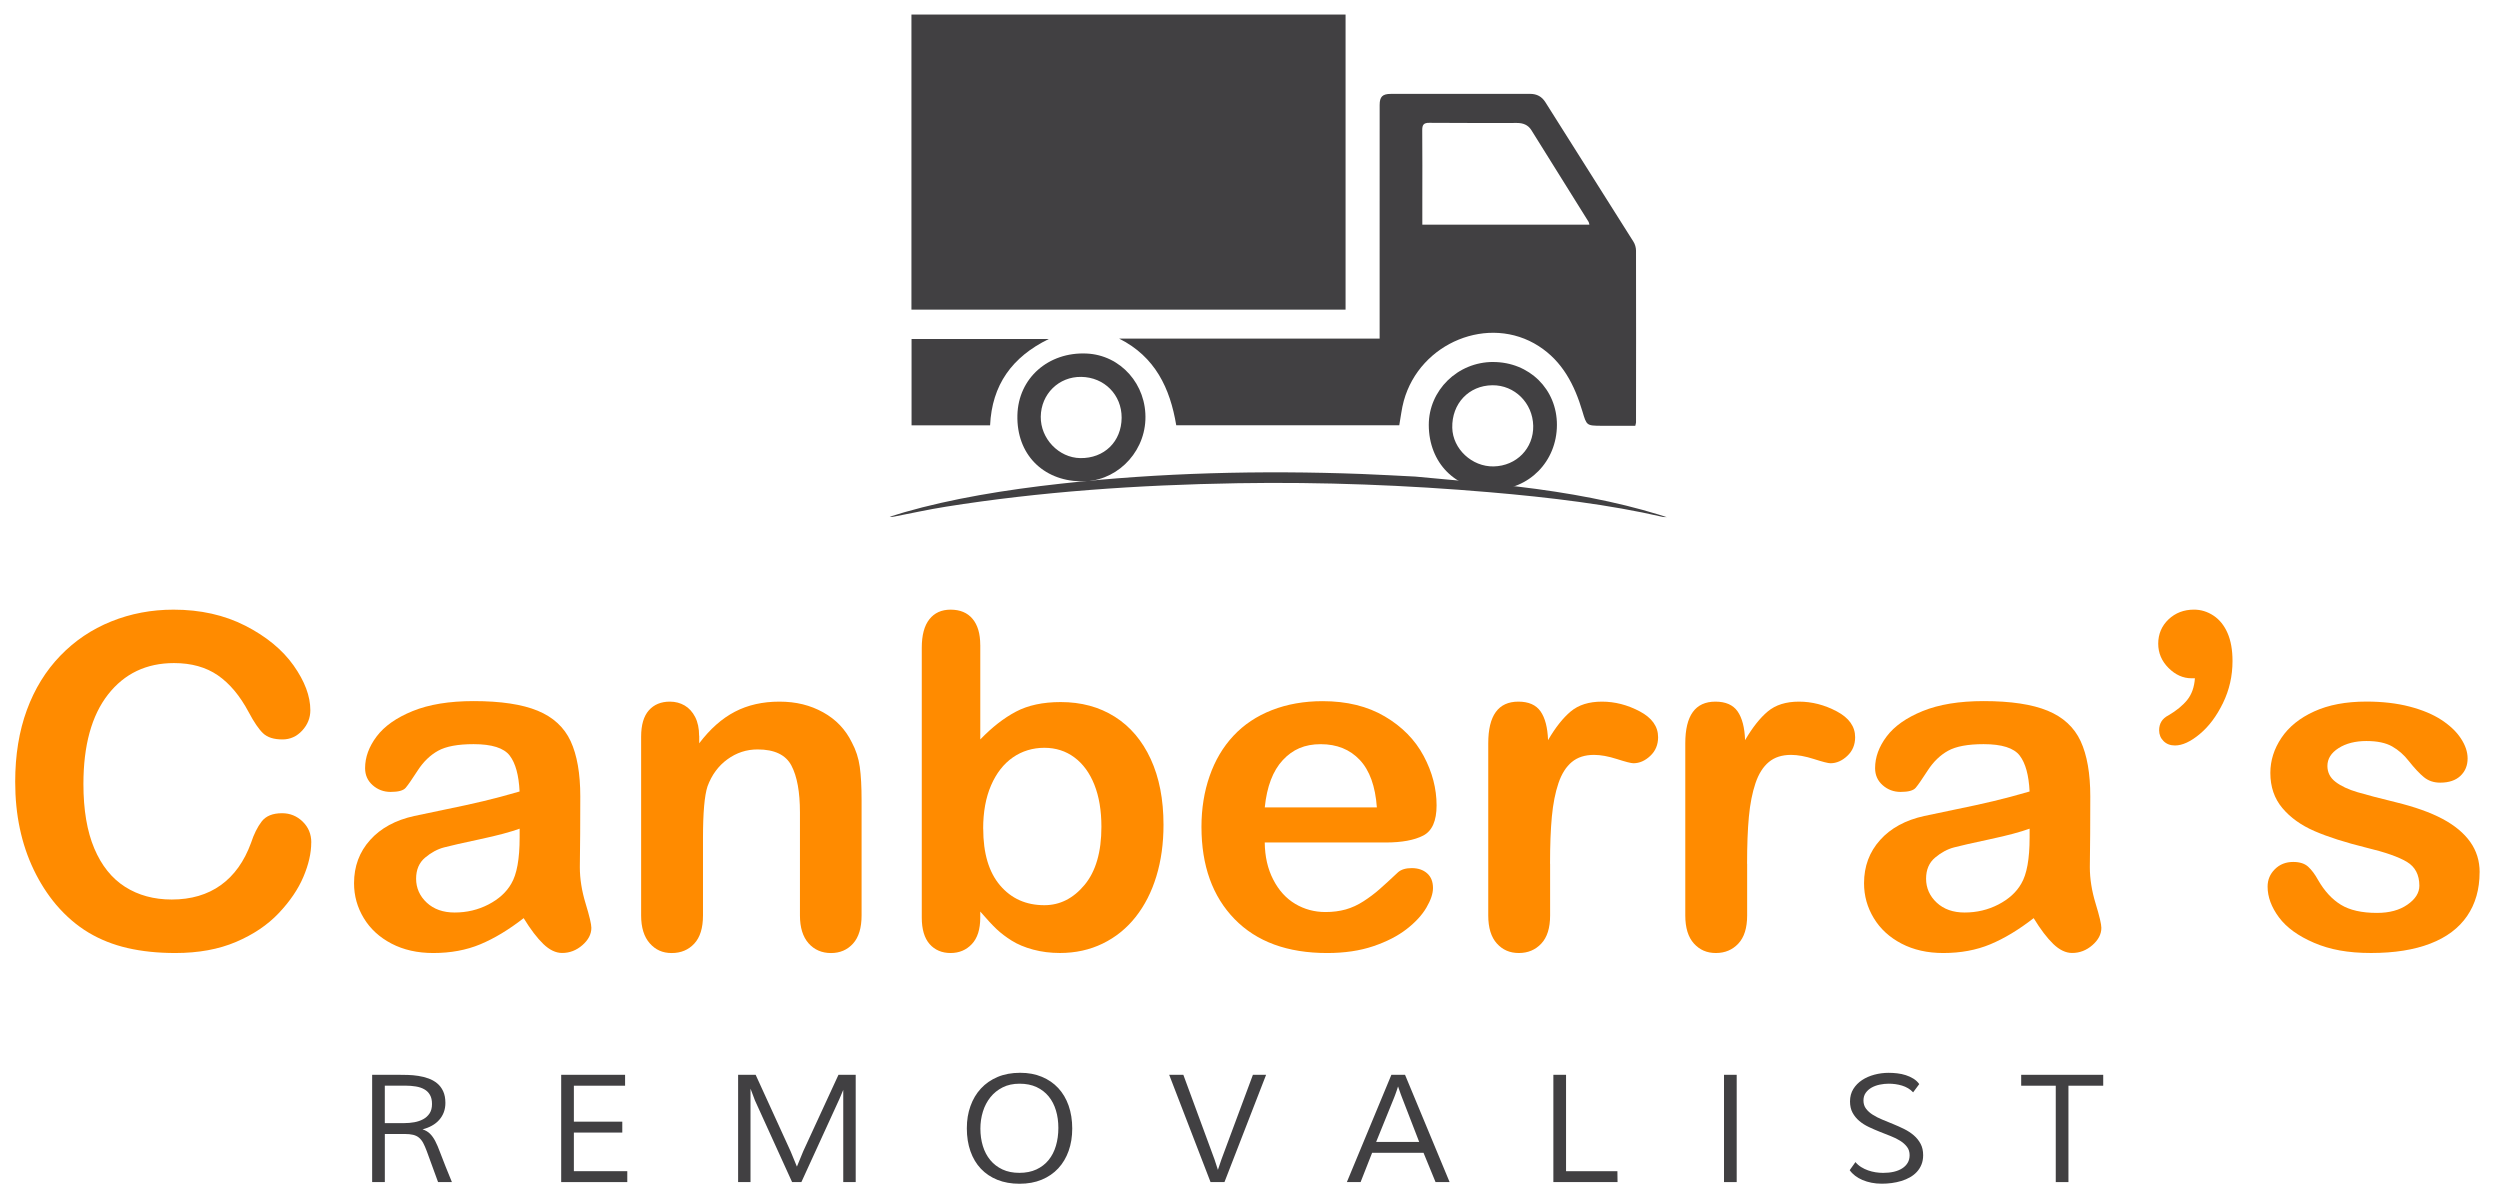 <?xml version="1.0" encoding="UTF-8"?>
<svg id="Layer_1" data-name="Layer 1" xmlns="http://www.w3.org/2000/svg" version="1.1" viewBox="0 0 885 424">
  <defs>
    <style>
      .cls-1 {
        fill: #414042;
      }

      .cls-1, .cls-2 {
        stroke-width: 0px;
      }

      .cls-2 {
        fill: #ff8b00;
      }
    </style>
  </defs>
  <g>
    <path class="cls-2" d="M110.18,298.24c0,3.74-.92,7.79-2.77,12.15-1.84,4.36-4.74,8.63-8.7,12.83-3.96,4.2-9.01,7.6-15.15,10.22-6.15,2.62-13.31,3.93-21.49,3.93-6.2,0-11.84-.59-16.92-1.76-5.08-1.17-9.69-3.01-13.83-5.49-4.14-2.49-7.95-5.76-11.43-9.82-3.1-3.69-5.75-7.82-7.94-12.39-2.19-4.57-3.84-9.45-4.93-14.63-1.1-5.18-1.64-10.69-1.64-16.52,0-9.46,1.38-17.93,4.13-25.42,2.75-7.48,6.69-13.88,11.83-19.2,5.13-5.32,11.14-9.37,18.04-12.15,6.9-2.78,14.24-4.17,22.05-4.17,9.51,0,17.99,1.9,25.42,5.69,7.43,3.8,13.12,8.49,17.08,14.07,3.95,5.59,5.93,10.86,5.93,15.83,0,2.73-.96,5.13-2.89,7.22-1.92,2.08-4.25,3.13-6.98,3.13-3.05,0-5.33-.72-6.85-2.17-1.52-1.44-3.22-3.93-5.09-7.46-3.1-5.83-6.75-10.18-10.94-13.07-4.2-2.89-9.37-4.33-15.51-4.33-9.78,0-17.57,3.72-23.37,11.14-5.8,7.43-8.7,17.99-8.7,31.67,0,9.14,1.28,16.74,3.85,22.81,2.57,6.07,6.2,10.6,10.9,13.59,4.7,2.99,10.21,4.49,16.52,4.49,6.84,0,12.63-1.7,17.36-5.09,4.73-3.39,8.3-8.38,10.7-14.95,1.01-3.1,2.27-5.62,3.77-7.58,1.5-1.95,3.9-2.93,7.22-2.93,2.83,0,5.26.99,7.3,2.97,2.03,1.98,3.05,4.44,3.05,7.38Z"/>
    <path class="cls-2" d="M185.38,325.02c-5.29,4.12-10.41,7.2-15.35,9.26-4.94,2.06-10.49,3.09-16.64,3.09-5.61,0-10.54-1.11-14.79-3.33-4.25-2.22-7.52-5.22-9.82-9.02-2.3-3.79-3.45-7.91-3.45-12.35,0-5.99,1.9-11.09,5.69-15.31,3.79-4.22,9.01-7.05,15.63-8.5,1.39-.32,4.84-1.04,10.34-2.17,5.5-1.12,10.22-2.15,14.15-3.09,3.93-.93,8.19-2.07,12.79-3.41-.27-5.77-1.43-10.01-3.49-12.71-2.06-2.7-6.32-4.05-12.79-4.05-5.56,0-9.74.78-12.55,2.33-2.81,1.55-5.21,3.88-7.22,6.97-2,3.1-3.42,5.15-4.25,6.13-.83.99-2.61,1.48-5.33,1.48-2.46,0-4.58-.79-6.37-2.37-1.79-1.58-2.69-3.59-2.69-6.05,0-3.85,1.36-7.59,4.09-11.22,2.73-3.63,6.98-6.63,12.75-8.98,5.77-2.35,12.96-3.53,21.57-3.53,9.62,0,17.18,1.14,22.69,3.41,5.5,2.27,9.39,5.87,11.67,10.78,2.27,4.92,3.41,11.44,3.41,19.56,0,5.13-.01,9.49-.04,13.07-.03,3.58-.07,7.56-.12,11.95,0,4.12.68,8.41,2.04,12.87s2.04,7.34,2.04,8.62c0,2.25-1.06,4.29-3.17,6.13-2.11,1.84-4.5,2.77-7.18,2.77-2.24,0-4.46-1.06-6.65-3.17-2.19-2.11-4.52-5.17-6.98-9.18ZM183.94,293.35c-3.21,1.18-7.87,2.42-13.99,3.73-6.12,1.31-10.36,2.27-12.71,2.89-2.35.61-4.6,1.82-6.73,3.61-2.14,1.79-3.21,4.29-3.21,7.5s1.25,6.13,3.77,8.46c2.51,2.33,5.8,3.49,9.86,3.49,4.33,0,8.32-.95,11.99-2.85,3.66-1.9,6.35-4.34,8.06-7.34,1.98-3.31,2.97-8.77,2.97-16.36v-3.13Z"/>
    <path class="cls-2" d="M247.52,260.48v2.65c3.85-5.08,8.06-8.81,12.63-11.18,4.57-2.38,9.82-3.57,15.75-3.57s10.93,1.26,15.47,3.77c4.54,2.51,7.94,6.07,10.18,10.66,1.44,2.67,2.38,5.56,2.81,8.66.43,3.1.64,7.06.64,11.87v40.73c0,4.38-1,7.7-3.01,9.94s-4.61,3.37-7.82,3.37-5.91-1.15-7.94-3.45c-2.03-2.3-3.05-5.58-3.05-9.86v-36.48c0-7.22-1-12.73-3.01-16.56-2-3.82-6-5.73-11.99-5.73-3.9,0-7.46,1.16-10.66,3.49-3.21,2.32-5.56,5.52-7.06,9.58-1.07,3.26-1.6,9.35-1.6,18.28v27.42c0,4.44-1.03,7.76-3.09,9.98-2.06,2.22-4.72,3.33-7.98,3.33s-5.75-1.15-7.78-3.45c-2.03-2.3-3.05-5.58-3.05-9.86v-63.26c0-4.17.91-7.28,2.73-9.34,1.82-2.06,4.3-3.09,7.46-3.09,1.92,0,3.66.46,5.21,1.36,1.55.91,2.79,2.27,3.73,4.09.93,1.82,1.4,4.04,1.4,6.65Z"/>
    <path class="cls-2" d="M347.02,228.33v33.43c4.12-4.28,8.31-7.55,12.59-9.82,4.28-2.27,9.57-3.41,15.87-3.41,7.27,0,13.64,1.72,19.12,5.17,5.48,3.45,9.73,8.45,12.75,14.99,3.02,6.55,4.53,14.31,4.53,23.29,0,6.63-.84,12.71-2.53,18.24-1.68,5.53-4.13,10.33-7.34,14.39-3.21,4.06-7.1,7.2-11.67,9.42-4.57,2.22-9.61,3.33-15.11,3.33-3.37,0-6.53-.4-9.5-1.2s-5.49-1.86-7.58-3.17c-2.08-1.31-3.86-2.66-5.33-4.05-1.47-1.39-3.41-3.47-5.81-6.25v2.17c0,4.12-.99,7.23-2.97,9.34-1.98,2.11-4.49,3.17-7.54,3.17s-5.57-1.06-7.42-3.17c-1.84-2.11-2.77-5.22-2.77-9.34v-95.57c0-4.44.89-7.79,2.69-10.06,1.79-2.27,4.29-3.41,7.5-3.41,3.37,0,5.96,1.08,7.78,3.25,1.82,2.17,2.73,5.25,2.73,9.26ZM348.06,293.35c0,8.71,1.99,15.41,5.97,20.08,3.98,4.68,9.21,7.01,15.67,7.01,5.5,0,10.25-2.39,14.23-7.18,3.98-4.78,5.97-11.64,5.97-20.56,0-5.77-.83-10.74-2.49-14.91-1.66-4.17-4.01-7.39-7.06-9.66-3.05-2.27-6.6-3.41-10.66-3.41s-7.88,1.14-11.14,3.41c-3.26,2.27-5.83,5.56-7.7,9.86-1.87,4.3-2.81,9.42-2.81,15.35Z"/>
    <path class="cls-2" d="M490.53,298.24h-42.81c.05,4.97,1.05,9.35,3.01,13.15,1.95,3.8,4.54,6.65,7.78,8.58,3.23,1.92,6.8,2.89,10.7,2.89,2.62,0,5.01-.31,7.18-.92,2.17-.61,4.26-1.58,6.29-2.89,2.03-1.31,3.9-2.71,5.61-4.21,1.71-1.5,3.93-3.53,6.65-6.09,1.12-.96,2.73-1.44,4.81-1.44,2.25,0,4.06.62,5.45,1.84,1.39,1.23,2.08,2.97,2.08,5.21,0,1.98-.78,4.29-2.33,6.93-1.55,2.65-3.89,5.19-7.02,7.62-3.13,2.43-7.06,4.45-11.79,6.05-4.73,1.6-10.17,2.41-16.32,2.41-14.06,0-24.99-4.01-32.79-12.03-7.8-8.02-11.71-18.89-11.71-32.63,0-6.47.96-12.47,2.89-18,1.92-5.53,4.73-10.28,8.42-14.23,3.69-3.96,8.23-6.99,13.63-9.1,5.4-2.11,11.39-3.17,17.96-3.17,8.55,0,15.89,1.8,22.01,5.41,6.12,3.61,10.7,8.27,13.75,13.99,3.05,5.72,4.57,11.55,4.57,17.48,0,5.51-1.58,9.07-4.73,10.7-3.15,1.63-7.59,2.45-13.31,2.45ZM447.72,285.81h39.69c-.54-7.48-2.55-13.08-6.05-16.8-3.5-3.71-8.11-5.57-13.83-5.57s-9.93,1.88-13.43,5.65c-3.5,3.77-5.63,9.34-6.37,16.72Z"/>
    <path class="cls-2" d="M548.74,305.78v18.28c0,4.44-1.04,7.76-3.13,9.98-2.08,2.22-4.73,3.33-7.94,3.33s-5.75-1.12-7.78-3.37c-2.03-2.25-3.05-5.56-3.05-9.94v-60.93c0-9.83,3.55-14.75,10.66-14.75,3.63,0,6.25,1.15,7.86,3.45,1.6,2.3,2.49,5.69,2.65,10.18,2.62-4.49,5.3-7.88,8.06-10.18,2.75-2.3,6.43-3.45,11.02-3.45s9.06,1.15,13.39,3.45c4.33,2.3,6.49,5.35,6.49,9.14,0,2.67-.92,4.88-2.77,6.61-1.84,1.74-3.84,2.61-5.97,2.61-.8,0-2.74-.49-5.81-1.48-3.07-.99-5.79-1.48-8.14-1.48-3.21,0-5.83.84-7.86,2.53-2.03,1.68-3.61,4.18-4.73,7.5-1.12,3.31-1.9,7.26-2.33,11.83-.43,4.57-.64,10.14-.64,16.72Z"/>
    <path class="cls-2" d="M618.49,305.78v18.28c0,4.44-1.04,7.76-3.13,9.98-2.08,2.22-4.73,3.33-7.94,3.33s-5.75-1.12-7.78-3.37c-2.03-2.25-3.05-5.56-3.05-9.94v-60.93c0-9.83,3.55-14.75,10.66-14.75,3.63,0,6.25,1.15,7.86,3.45,1.6,2.3,2.49,5.69,2.65,10.18,2.62-4.49,5.3-7.88,8.06-10.18,2.75-2.3,6.43-3.45,11.02-3.45s9.06,1.15,13.39,3.45c4.33,2.3,6.49,5.35,6.49,9.14,0,2.67-.92,4.88-2.77,6.61-1.84,1.74-3.84,2.61-5.97,2.61-.8,0-2.74-.49-5.81-1.48-3.07-.99-5.79-1.48-8.14-1.48-3.21,0-5.83.84-7.86,2.53-2.03,1.68-3.61,4.18-4.73,7.5-1.12,3.31-1.9,7.26-2.33,11.83-.43,4.57-.64,10.14-.64,16.72Z"/>
    <path class="cls-2" d="M719.92,325.02c-5.29,4.12-10.41,7.2-15.35,9.26-4.94,2.06-10.49,3.09-16.64,3.09-5.61,0-10.54-1.11-14.79-3.33-4.25-2.22-7.52-5.22-9.82-9.02-2.3-3.79-3.45-7.91-3.45-12.35,0-5.99,1.9-11.09,5.69-15.31,3.79-4.22,9.01-7.05,15.63-8.5,1.39-.32,4.84-1.04,10.34-2.17,5.5-1.12,10.22-2.15,14.15-3.09,3.93-.93,8.19-2.07,12.79-3.41-.27-5.77-1.43-10.01-3.49-12.71-2.06-2.7-6.32-4.05-12.79-4.05-5.56,0-9.74.78-12.55,2.33-2.81,1.55-5.21,3.88-7.22,6.97-2,3.1-3.42,5.15-4.25,6.13-.83.99-2.61,1.48-5.33,1.48-2.46,0-4.58-.79-6.37-2.37-1.79-1.58-2.69-3.59-2.69-6.05,0-3.85,1.36-7.59,4.09-11.22,2.73-3.63,6.98-6.63,12.75-8.98,5.77-2.35,12.96-3.53,21.57-3.53,9.62,0,17.18,1.14,22.69,3.41,5.5,2.27,9.39,5.87,11.67,10.78,2.27,4.92,3.41,11.44,3.41,19.56,0,5.13-.01,9.49-.04,13.07-.03,3.58-.07,7.56-.12,11.95,0,4.12.68,8.41,2.04,12.87s2.04,7.34,2.04,8.62c0,2.25-1.06,4.29-3.17,6.13-2.11,1.84-4.5,2.77-7.18,2.77-2.25,0-4.46-1.06-6.66-3.17-2.19-2.11-4.52-5.17-6.97-9.18ZM718.47,293.35c-3.21,1.18-7.87,2.42-13.99,3.73-6.12,1.31-10.36,2.27-12.71,2.89-2.35.61-4.6,1.82-6.73,3.61-2.14,1.79-3.21,4.29-3.21,7.5s1.25,6.13,3.77,8.46c2.51,2.33,5.8,3.49,9.86,3.49,4.33,0,8.32-.95,11.99-2.85,3.66-1.9,6.35-4.34,8.06-7.34,1.98-3.31,2.97-8.77,2.97-16.36v-3.13Z"/>
    <path class="cls-2" d="M777,240.11h-1.2c-2.99,0-5.71-1.22-8.14-3.65-2.43-2.43-3.65-5.3-3.65-8.62s1.22-6.28,3.65-8.58c2.43-2.3,5.44-3.45,9.02-3.45,2.46,0,4.76.71,6.9,2.12,2.14,1.42,3.79,3.47,4.97,6.17s1.76,6,1.76,9.9c0,5.29-1.12,10.25-3.37,14.87s-4.98,8.29-8.22,10.98c-3.23,2.7-6.16,4.05-8.78,4.05-1.66,0-3.01-.52-4.05-1.56-1.04-1.04-1.56-2.31-1.56-3.81,0-2.41,1.09-4.17,3.29-5.29,2.83-1.66,5.05-3.47,6.65-5.45,1.6-1.98,2.51-4.54,2.73-7.7Z"/>
    <path class="cls-2" d="M877.78,308.74c0,6.04-1.47,11.21-4.41,15.51-2.94,4.3-7.28,7.56-13.03,9.78-5.75,2.22-12.74,3.33-20.97,3.33s-14.59-1.2-20.2-3.61-9.75-5.41-12.43-9.02c-2.67-3.61-4.01-7.23-4.01-10.86,0-2.41.85-4.46,2.57-6.17s3.87-2.57,6.49-2.57c2.3,0,4.06.56,5.29,1.68,1.23,1.12,2.41,2.7,3.53,4.73,2.25,3.9,4.93,6.82,8.06,8.74,3.13,1.92,7.39,2.89,12.79,2.89,4.38,0,7.98-.97,10.78-2.93,2.81-1.95,4.21-4.18,4.21-6.69,0-3.85-1.46-6.66-4.37-8.42-2.91-1.76-7.71-3.45-14.39-5.05-7.54-1.87-13.67-3.83-18.4-5.89-4.73-2.06-8.51-4.77-11.34-8.14-2.83-3.37-4.25-7.51-4.25-12.43,0-4.38,1.31-8.53,3.93-12.43,2.62-3.9,6.48-7.02,11.58-9.34,5.1-2.33,11.26-3.49,18.48-3.49,5.67,0,10.76.59,15.27,1.76,4.52,1.18,8.29,2.75,11.31,4.73,3.02,1.98,5.32,4.17,6.89,6.57,1.58,2.41,2.37,4.76,2.37,7.06,0,2.51-.84,4.57-2.53,6.17s-4.08,2.41-7.18,2.41c-2.25,0-4.16-.64-5.73-1.92-1.58-1.28-3.38-3.21-5.41-5.77-1.66-2.14-3.61-3.85-5.85-5.13-2.25-1.28-5.29-1.92-9.14-1.92s-7.24.84-9.86,2.53c-2.62,1.68-3.93,3.78-3.93,6.29,0,2.3.96,4.18,2.89,5.65,1.92,1.47,4.52,2.69,7.78,3.65,3.26.96,7.75,2.14,13.47,3.53,6.79,1.66,12.33,3.63,16.64,5.93,4.3,2.3,7.56,5.01,9.78,8.14,2.22,3.13,3.33,6.7,3.33,10.7Z"/>
  </g>
  <g>
    <path class="cls-1" d="M136.23,401.45v17.01h-4.49v-37.98h9.29c1.03,0,2.15.02,3.38.05s2.46.15,3.69.34,2.43.49,3.57.9c1.15.41,2.17.98,3.06,1.71.9.73,1.61,1.66,2.14,2.8.53,1.14.8,2.52.8,4.16,0,1.2-.19,2.3-.57,3.31-.38,1.01-.93,1.91-1.64,2.71-.71.8-1.57,1.48-2.57,2.03-1,.56-2.11.99-3.33,1.3h.03c1.06.35,1.93.86,2.62,1.54.69.68,1.31,1.55,1.87,2.62s1.1,2.34,1.64,3.81,1.2,3.17,1.98,5.1l2.27,5.59h-4.9l-3.99-10.93c-.44-1.18-.87-2.17-1.29-2.95-.43-.78-.93-1.4-1.51-1.87s-1.27-.79-2.06-.98c-.79-.19-1.77-.29-2.94-.29h-7.04ZM136.23,397.58h6.94c1.17,0,2.33-.1,3.5-.31,1.16-.21,2.21-.56,3.14-1.07.93-.5,1.68-1.19,2.26-2.06.57-.87.86-1.97.86-3.31s-.24-2.37-.72-3.22c-.48-.84-1.14-1.51-2-1.99-.85-.49-1.85-.82-3-1.01-1.15-.19-2.4-.29-3.76-.29h-7.23v13.25Z"/>
    <path class="cls-1" d="M222.06,418.46h-23.4v-37.98h22.62v3.86h-18.13v12.73h17.14v3.86h-17.14v13.67h18.91v3.86Z"/>
    <path class="cls-1" d="M265.7,418.46h-4.41v-37.98h6.21l12.39,27.13,2.19,5.32h.05l2.22-5.4,12.47-27.05h6.1v37.98h-4.41v-32.64l-1.33,3.16-13.49,29.48h-3.29l-13.15-28.91-1.57-4.17v33.08Z"/>
    <path class="cls-1" d="M379.57,399.52c0,2.87-.42,5.5-1.27,7.89s-2.07,4.45-3.67,6.18c-1.6,1.73-3.56,3.07-5.87,4.03-2.31.96-4.93,1.43-7.85,1.43s-5.51-.46-7.81-1.38c-2.3-.92-4.26-2.24-5.87-3.94-1.61-1.7-2.84-3.77-3.69-6.18-.85-2.42-1.28-5.12-1.28-8.11s.43-5.48,1.28-7.88c.85-2.4,2.09-4.47,3.7-6.22,1.62-1.75,3.59-3.11,5.92-4.1,2.33-.98,4.98-1.47,7.96-1.47s5.39.47,7.67,1.41c2.28.94,4.22,2.27,5.82,3.99s2.83,3.8,3.68,6.22c.85,2.43,1.28,5.14,1.28,8.13ZM347.06,399.54c0,2.19.29,4.24.87,6.14.58,1.9,1.45,3.56,2.61,4.97,1.16,1.41,2.6,2.52,4.32,3.33,1.72.81,3.72,1.21,6,1.21s4.31-.4,6.04-1.21c1.73-.81,3.17-1.92,4.32-3.34,1.15-1.42,2.01-3.1,2.58-5.04.57-1.94.86-4.04.86-6.3s-.28-4.27-.85-6.18c-.57-1.91-1.42-3.57-2.57-4.98-1.15-1.41-2.58-2.51-4.29-3.31s-3.72-1.2-6.01-1.2-4.28.43-6,1.3c-1.72.87-3.17,2.03-4.34,3.5s-2.06,3.15-2.65,5.07-.89,3.94-.89,6.04Z"/>
    <path class="cls-1" d="M418.9,380.47l11.04,29.98,1.2,3.68,1.25-3.7,11.14-29.95h4.67l-14.74,37.98h-4.93l-14.64-37.98h5.01Z"/>
    <path class="cls-1" d="M481.64,418.46h-4.85l15.76-37.98h4.83l15.78,37.98h-4.98l-4.25-10.36h-18.21l-4.07,10.36ZM487.15,404.24h15.24l-6.1-15.78c-.14-.33-.29-.72-.44-1.16-.16-.44-.3-.87-.44-1.26-.17-.47-.34-.95-.5-1.44-.17.56-.35,1.09-.52,1.59-.14.43-.29.87-.46,1.29-.17.43-.29.76-.38,1l-6.39,15.76Z"/>
    <path class="cls-1" d="M572.61,418.46h-22.72v-37.98h4.49v34.12h18.18l.05,3.86Z"/>
    <path class="cls-1" d="M614.79,418.46h-4.49v-37.98h4.49v37.98Z"/>
    <path class="cls-1" d="M656.84,411.39c.57.7,1.25,1.28,2.02,1.76.77.48,1.59.87,2.45,1.17s1.75.53,2.66.67c.91.14,1.8.21,2.67.21,1.37,0,2.63-.13,3.78-.4,1.15-.27,2.13-.67,2.96-1.2.83-.53,1.47-1.18,1.93-1.96.46-.77.69-1.67.69-2.7,0-1.15-.3-2.13-.91-2.93s-1.4-1.53-2.39-2.15-2.11-1.19-3.38-1.68c-1.27-.5-2.56-1-3.87-1.53-1.31-.52-2.6-1.08-3.87-1.68-1.27-.6-2.4-1.31-3.38-2.14s-1.78-1.8-2.39-2.92c-.61-1.12-.91-2.46-.91-4,0-1.67.39-3.13,1.17-4.4.78-1.26,1.82-2.31,3.1-3.16s2.75-1.48,4.38-1.92c1.63-.43,3.31-.65,5.04-.65.99,0,2.01.06,3.05.18s2.05.34,3.01.65c.97.31,1.86.72,2.69,1.23s1.52,1.15,2.07,1.93l-2.17,2.92c-.52-.57-1.12-1.06-1.79-1.45-.67-.39-1.38-.71-2.14-.94s-1.54-.4-2.33-.51-1.59-.16-2.37-.16c-1.06,0-2.12.11-3.18.33s-2.02.57-2.87,1.04c-.85.48-1.55,1.1-2.09,1.85-.54.76-.81,1.67-.81,2.75s.3,2.08.91,2.88c.61.81,1.41,1.53,2.4,2.15.99.63,2.12,1.2,3.38,1.72,1.26.52,2.55,1.05,3.87,1.59,1.32.54,2.61,1.12,3.88,1.75,1.26.63,2.39,1.37,3.38,2.22s1.79,1.85,2.4,2.99c.61,1.14.91,2.48.91,4.03,0,1.24-.2,2.34-.6,3.33s-.95,1.85-1.64,2.6c-.7.75-1.51,1.39-2.45,1.92s-1.95.96-3.04,1.29c-1.09.33-2.22.57-3.4.73-1.18.16-2.36.23-3.52.23-1.27,0-2.48-.11-3.63-.34-1.15-.23-2.21-.55-3.18-.96-.97-.42-1.85-.92-2.62-1.51-.77-.59-1.41-1.25-1.92-1.98l2.04-2.87Z"/>
    <path class="cls-1" d="M727.74,418.46v-34.12h-12.24v-3.86h29.04v3.86h-12.31v34.12h-4.49Z"/>
  </g>
  <g>
    <path class="cls-1" d="M501.14,168.72c12.02,1.16,24.2,2.12,36.02,3.52,18.2,2.15,35.12,5.35,50.06,9.93.8.25,1.58.51,2.77.89-.78-.03-1.09-.01-1.3-.06-19.03-4.39-39.92-6.92-61.45-8.76-29.32-2.51-59.03-3.67-89.07-3.18-35.6.59-70.26,3.04-103.26,8.3-6.31,1-12.25,2.33-18.36,3.51-.42.08-.85.16-1.59.05,1.72-.53,3.39-1.07,5.15-1.58,16.72-4.8,35.58-7.93,55.59-10.14,34.85-3.84,70.38-4.76,106.4-3.41,6.39.24,12.75.62,19.13.93l-.08-.02Z"/>
    <g>
      <path class="cls-1" d="M322.65,5.15h153.68v104.46h-153.68V5.15Z"/>
      <path class="cls-1" d="M488.39,119.85c0-8.3,0-16.28,0-24.26,0-19.48,0-38.97.01-58.45,0-2.89.99-3.9,3.94-3.9,16.44-.02,32.88,0,49.32-.01,2.4,0,4.16.96,5.42,2.97,10.39,16.45,20.8,32.89,31.16,49.36.57.9.91,2.11.91,3.17.05,20.27.02,40.53,0,60.8,0,.25-.1.5-.26,1.2-3.97,0-8.02.03-12.07,0-5.18-.05-5.15-.08-6.65-5.12-2.76-9.3-7.02-17.66-15.47-23.09-17.53-11.28-42.05-1.32-47.76,19.39-.76,2.74-1.05,5.61-1.6,8.64h-78.95c-2.17-13.08-7.42-24.26-20.22-30.69h92.22ZM562.65,79.53c-.14-.51-.15-.78-.28-.98-6.75-10.83-13.51-21.65-20.26-32.47-1.18-1.89-2.96-2.55-5.1-2.55-10.35,0-20.69.04-31.04-.05-1.99-.02-2.51.7-2.5,2.59.08,8.26.03,16.52.03,24.78,0,2.84,0,5.69,0,8.68h59.14Z"/>
      <path class="cls-1" d="M322.69,120.01h48.58c-13.1,6.4-20.11,16.31-20.78,30.56h-27.8v-30.56Z"/>
      <path class="cls-1" d="M528.54,128.15c12.85,0,22.65,9.66,22.61,22.29-.04,12.95-9.91,22.96-22.65,22.97-13.24.02-22.69-9.54-22.71-22.97-.02-12.27,10.21-22.29,22.76-22.3ZM542.76,150.73c-.18-8.09-6.59-14.44-14.48-14.35-8.35.1-14.37,6.5-14.18,15.06.17,7.48,6.98,13.83,14.65,13.67,8.1-.17,14.18-6.41,14.01-14.39Z"/>
      <path class="cls-1" d="M382.38,170.39c-13.14-.32-22.56-9.55-22.22-23.41.32-13.17,10.99-22.44,24.48-21.83,12.1.54,21.36,11,20.83,23.51-.53,12.37-11.01,22.24-23.09,21.73ZM397.06,147.88c.04-8.1-6.12-14.34-14.29-14.46-7.96-.13-14.24,6.05-14.34,14.09-.1,7.76,6.37,14.54,13.99,14.66,8.48.13,14.59-5.84,14.64-14.29Z"/>
    </g>
  </g>
</svg>